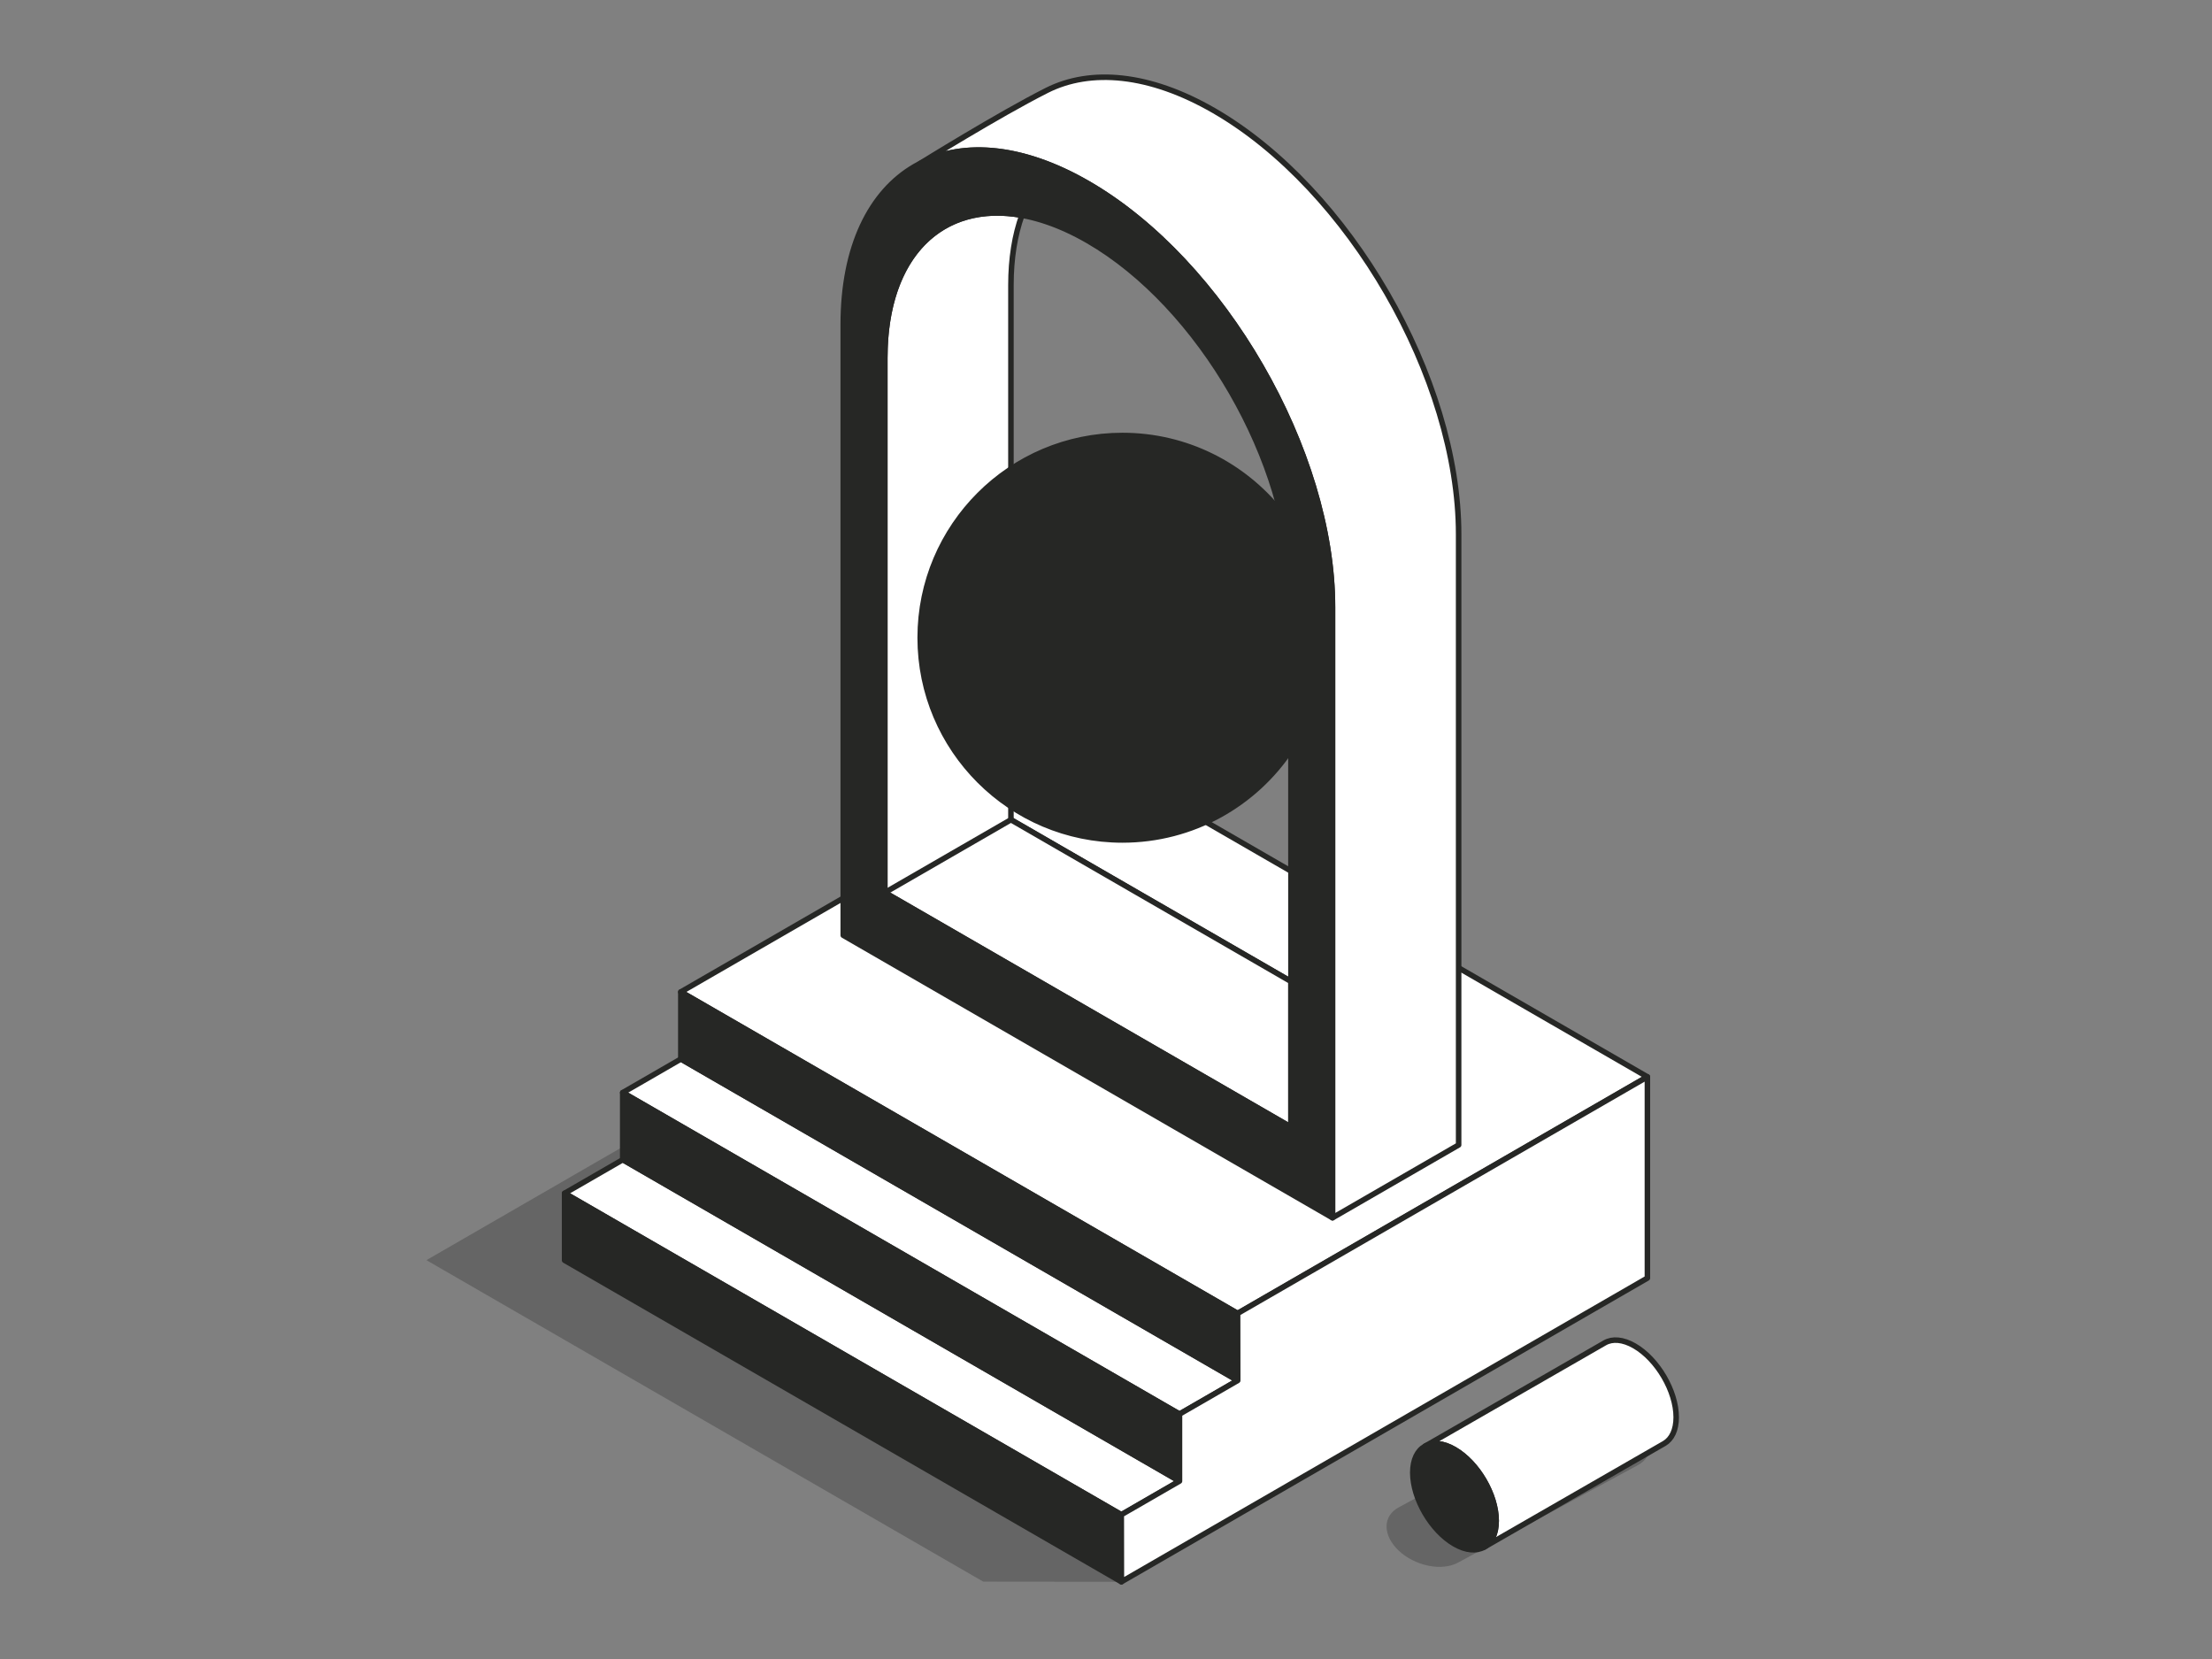 <svg width="800" height="600" viewBox="0 0 800 600" fill="none" xmlns="http://www.w3.org/2000/svg">
<rect x="0" y="0" width="800" height="600" fill="#808080" stroke="none"/>
<g clip-path="url(#clip0_2_141)">
<path opacity="0.3" fill-rule="evenodd" clip-rule="evenodd" d="M505.96 545.113L570.943 509.884C573.677 508.417 577.469 507.937 581.656 508.794C589.983 510.498 596.743 516.848 596.743 522.965C596.743 525.962 595.121 528.35 592.487 529.807L527.388 565.098L527.349 565.119L527.286 565.153L527.226 565.186C524.494 566.635 520.721 567.105 516.556 566.253C508.23 564.549 501.469 558.199 501.469 552.081C501.469 548.996 503.189 546.556 505.96 545.113ZM531.044 561.233C530.508 562.478 529.628 563.546 528.479 564.398C529.628 563.546 530.508 562.478 531.044 561.233ZM531.642 558.113C531.643 558.161 531.643 558.209 531.643 558.256C531.643 558.28 531.643 558.304 531.643 558.328V558.256C531.643 558.209 531.643 558.161 531.642 558.113ZM531.628 557.754C531.632 557.817 531.635 557.88 531.637 557.944C531.634 557.856 531.629 557.769 531.623 557.682L531.628 557.754ZM530.833 554.501C530.819 554.467 530.804 554.433 530.789 554.4L530.82 554.47L530.833 554.501ZM530.31 553.424C530.34 553.48 530.371 553.536 530.4 553.593C530.371 553.536 530.34 553.48 530.31 553.424ZM529.864 552.67C529.886 552.704 529.907 552.737 529.928 552.771C529.893 552.714 529.857 552.658 529.821 552.602L529.864 552.67ZM528.644 551.013C528.887 551.301 529.116 551.593 529.333 551.89C529.117 551.593 528.887 551.301 528.644 551.013ZM528.013 550.305C527.957 550.246 527.9 550.186 527.843 550.127L527.962 550.251L528.013 550.305ZM526.908 549.227C526.839 549.165 526.768 549.103 526.698 549.041L526.831 549.159L526.908 549.227ZM522.661 546.281C522.756 546.331 522.85 546.382 522.944 546.433C522.85 546.382 522.756 546.331 522.661 546.281ZM529.688 552.399C529.703 552.422 529.718 552.444 529.733 552.467L529.688 552.399C529.673 552.377 529.658 552.354 529.643 552.332L529.688 552.399Z" fill="#262725"/>
<path opacity="0.3" fill-rule="evenodd" clip-rule="evenodd" d="M302.425 370.193L154.229 455.754L355.601 572.016L405.567 572.067L503.797 486.455L302.425 370.193Z" fill="#262725"/>
<path fill-rule="evenodd" clip-rule="evenodd" d="M394.425 273.193L246.229 358.754L447.601 475.016L595.797 389.455L394.425 273.193Z" fill="white"/>
<path fill-rule="evenodd" clip-rule="evenodd" d="M394.425 273.193L246.229 358.754L447.601 475.016L595.797 389.455L394.425 273.193Z" stroke="#262725" stroke-width="2" stroke-linecap="round" stroke-linejoin="round"/>
<path fill-rule="evenodd" clip-rule="evenodd" d="M246.265 383.008L225.212 395.163L426.584 511.425L447.637 499.27L246.265 383.008Z" fill="white"/>
<path fill-rule="evenodd" clip-rule="evenodd" d="M246.265 383.008L225.212 395.163L426.584 511.425L447.637 499.27L246.265 383.008Z" stroke="#262725" stroke-width="2" stroke-linecap="round" stroke-linejoin="round"/>
<path fill-rule="evenodd" clip-rule="evenodd" d="M225.249 419.417L204.195 431.572L405.567 547.834L426.621 535.679L225.249 419.417Z" fill="white"/>
<path fill-rule="evenodd" clip-rule="evenodd" d="M225.249 419.417L204.195 431.572L405.567 547.834L426.621 535.679L225.249 419.417Z" stroke="#262725" stroke-width="2" stroke-linecap="round" stroke-linejoin="round"/>
<path fill-rule="evenodd" clip-rule="evenodd" d="M246.229 358.754V382.987L447.601 499.249V475.016L246.229 358.754Z" fill="#262725"/>
<path fill-rule="evenodd" clip-rule="evenodd" d="M246.229 358.754V382.987L447.601 499.249V475.016L246.229 358.754Z" stroke="#262725" stroke-width="2" stroke-linecap="round" stroke-linejoin="round"/>
<path fill-rule="evenodd" clip-rule="evenodd" d="M225.212 395.163V419.396L426.584 535.658V511.425L225.212 395.163Z" fill="#262725"/>
<path fill-rule="evenodd" clip-rule="evenodd" d="M225.212 395.163V419.396L426.584 535.658V511.425L225.212 395.163Z" stroke="#262725" stroke-width="2" stroke-linecap="round" stroke-linejoin="round"/>
<path fill-rule="evenodd" clip-rule="evenodd" d="M204.195 431.572V455.805L405.567 572.067V547.834L204.195 431.572Z" fill="#262725"/>
<path fill-rule="evenodd" clip-rule="evenodd" d="M204.195 431.572V455.805L405.567 572.067V547.834L204.195 431.572Z" stroke="#262725" stroke-width="2" stroke-linecap="round" stroke-linejoin="round"/>
<path fill-rule="evenodd" clip-rule="evenodd" d="M332.802 59.113C348.641 51.037 369.975 52.803 393.444 66.352C393.444 66.353 393.445 66.353 393.445 66.353C442.308 94.564 481.919 163.172 481.919 219.594V440.422L527.534 414.086V193.258C527.534 136.837 487.923 68.228 439.06 40.017H439.059C415.677 26.517 394.414 24.714 378.596 32.687C361.357 41.375 332.802 59.113 332.802 59.113Z" fill="white"/>
<path fill-rule="evenodd" clip-rule="evenodd" d="M332.802 59.113C348.641 51.037 369.975 52.803 393.444 66.352C442.308 94.564 481.919 163.172 481.919 219.594V440.422L527.534 414.086V193.258C527.534 136.837 487.923 68.228 439.06 40.017C415.677 26.517 394.414 24.714 378.596 32.687C361.357 41.375 332.802 59.113 332.802 59.113Z" stroke="#262725" stroke-width="2" stroke-linecap="round" stroke-linejoin="round"/>
<path fill-rule="evenodd" clip-rule="evenodd" d="M466.886 354.945L365.617 296.478V103.118C365.617 93.475 367.011 85.012 369.581 77.852C340.737 72.633 320.002 92.262 320.002 129.454C320.002 208.005 320.002 322.813 320.002 322.813L466.886 407.617V354.945Z" fill="white"/>
<path fill-rule="evenodd" clip-rule="evenodd" d="M466.886 354.945L365.617 296.478V103.118C365.617 93.475 367.011 85.012 369.581 77.852C340.737 72.633 320.002 92.262 320.002 129.454C320.002 208.005 320.002 322.813 320.002 322.813L466.886 407.617V354.945Z" stroke="#262725" stroke-width="2" stroke-linecap="round" stroke-linejoin="round"/>
<path fill-rule="evenodd" clip-rule="evenodd" d="M365.617 296.478L320.002 322.813L466.886 407.617V354.945L365.617 296.478Z" fill="white"/>
<path fill-rule="evenodd" clip-rule="evenodd" d="M365.617 296.478L320.002 322.813L466.886 407.617V354.945L365.617 296.478Z" stroke="#262725" stroke-width="2" stroke-linecap="round" stroke-linejoin="round"/>
<path fill-rule="evenodd" clip-rule="evenodd" d="M466.886 271.062C453.778 290.777 431.365 303.78 405.939 303.78C365.574 303.78 332.802 271.008 332.802 230.643C332.802 190.278 365.574 157.506 405.939 157.506C429.044 157.506 449.66 168.243 463.07 184.999C465.545 194.923 466.886 204.797 466.886 214.257V271.062Z" fill="#262725"/>
<path fill-rule="evenodd" clip-rule="evenodd" d="M466.886 271.062C453.778 290.777 431.365 303.78 405.939 303.78C365.574 303.78 332.802 271.008 332.802 230.643C332.802 190.278 365.574 157.506 405.939 157.506C429.044 157.506 449.66 168.243 463.07 184.999C465.545 194.923 466.886 204.797 466.886 214.257V271.062Z" stroke="#262725" stroke-width="2" stroke-linecap="round" stroke-linejoin="round"/>
<path fill-rule="evenodd" clip-rule="evenodd" d="M447.601 475.016L447.637 499.27L426.584 511.425V535.658L405.53 547.813L405.567 572.067L595.805 462.236V389.46L447.601 475.016Z" fill="white"/>
<path fill-rule="evenodd" clip-rule="evenodd" d="M447.601 475.016L447.637 499.27L426.584 511.425V535.658L405.53 547.813L405.567 572.067L595.805 462.236V389.46L447.601 475.016Z" stroke="#262725" stroke-width="2" stroke-linecap="round" stroke-linejoin="round"/>
<path fill-rule="evenodd" clip-rule="evenodd" d="M481.919 219.594C481.919 163.172 442.308 94.564 393.445 66.353C393.445 66.353 393.444 66.353 393.444 66.352C344.581 38.142 304.97 61.011 304.97 117.433C304.97 212.062 304.97 338.26 304.97 338.26L481.919 440.422V219.594ZM466.886 214.257C466.886 167.422 434.006 110.471 393.445 87.053C393.445 87.053 393.444 87.053 393.444 87.052C352.883 63.635 320.002 82.618 320.002 129.454C320.002 208.005 320.002 322.813 320.002 322.813L466.886 407.617C466.886 407.617 466.886 292.809 466.886 214.257Z" fill="#262725"/>
<path fill-rule="evenodd" clip-rule="evenodd" d="M481.919 219.594C481.919 163.172 442.308 94.564 393.445 66.353C344.581 38.142 304.97 61.011 304.97 117.433C304.97 212.062 304.97 338.26 304.97 338.26L481.919 440.422V219.594ZM466.886 214.257C466.886 167.422 434.006 110.471 393.445 87.053C352.883 63.635 320.002 82.618 320.002 129.454C320.002 208.005 320.002 322.813 320.002 322.813L466.886 407.617C466.886 407.617 466.886 292.809 466.886 214.257Z" stroke="#262725" stroke-width="2" stroke-linecap="round" stroke-linejoin="round"/>
<path fill-rule="evenodd" clip-rule="evenodd" d="M515.437 523.018L580.42 485.64C583.154 484.091 586.945 484.341 591.133 486.759C599.459 491.566 606.219 503.134 606.219 512.576C606.219 517.2 604.598 520.462 601.963 522.022L536.702 559.558C539.431 558.038 541.12 554.738 541.12 550.019C541.12 540.578 534.359 529.009 526.033 524.202C521.905 521.819 518.163 521.541 515.437 523.018Z" fill="white"/>
<path fill-rule="evenodd" clip-rule="evenodd" d="M515.437 523.018L580.42 485.64C583.154 484.091 586.945 484.341 591.133 486.759C599.459 491.566 606.219 503.134 606.219 512.576C606.219 517.2 604.598 520.462 601.963 522.022L536.702 559.558C539.431 558.038 541.12 554.738 541.12 550.019C541.12 540.578 534.359 529.009 526.033 524.202C521.905 521.819 518.163 521.541 515.437 523.018Z" stroke="#262725" stroke-width="2" stroke-linecap="round" stroke-linejoin="round"/>
<path fill-rule="evenodd" clip-rule="evenodd" d="M526.033 524.202C534.359 529.009 541.12 540.577 541.12 550.019C541.12 559.46 534.359 563.222 526.033 558.415C517.706 553.607 510.946 542.039 510.946 532.598C510.946 523.157 517.706 519.394 526.033 524.202Z" fill="#262725"/>
<path fill-rule="evenodd" clip-rule="evenodd" d="M526.033 524.202C534.359 529.009 541.12 540.577 541.12 550.019C541.12 559.46 534.359 563.222 526.033 558.415C517.706 553.607 510.946 542.039 510.946 532.598C510.946 523.157 517.706 519.394 526.033 524.202Z" stroke="#262725" stroke-width="2" stroke-linecap="round" stroke-linejoin="round"/>
</g>
<defs>
<clipPath id="clip0_2_141">
<rect width="800" height="600" rx="10" fill="white"/>
</clipPath>
</defs>
</svg>
